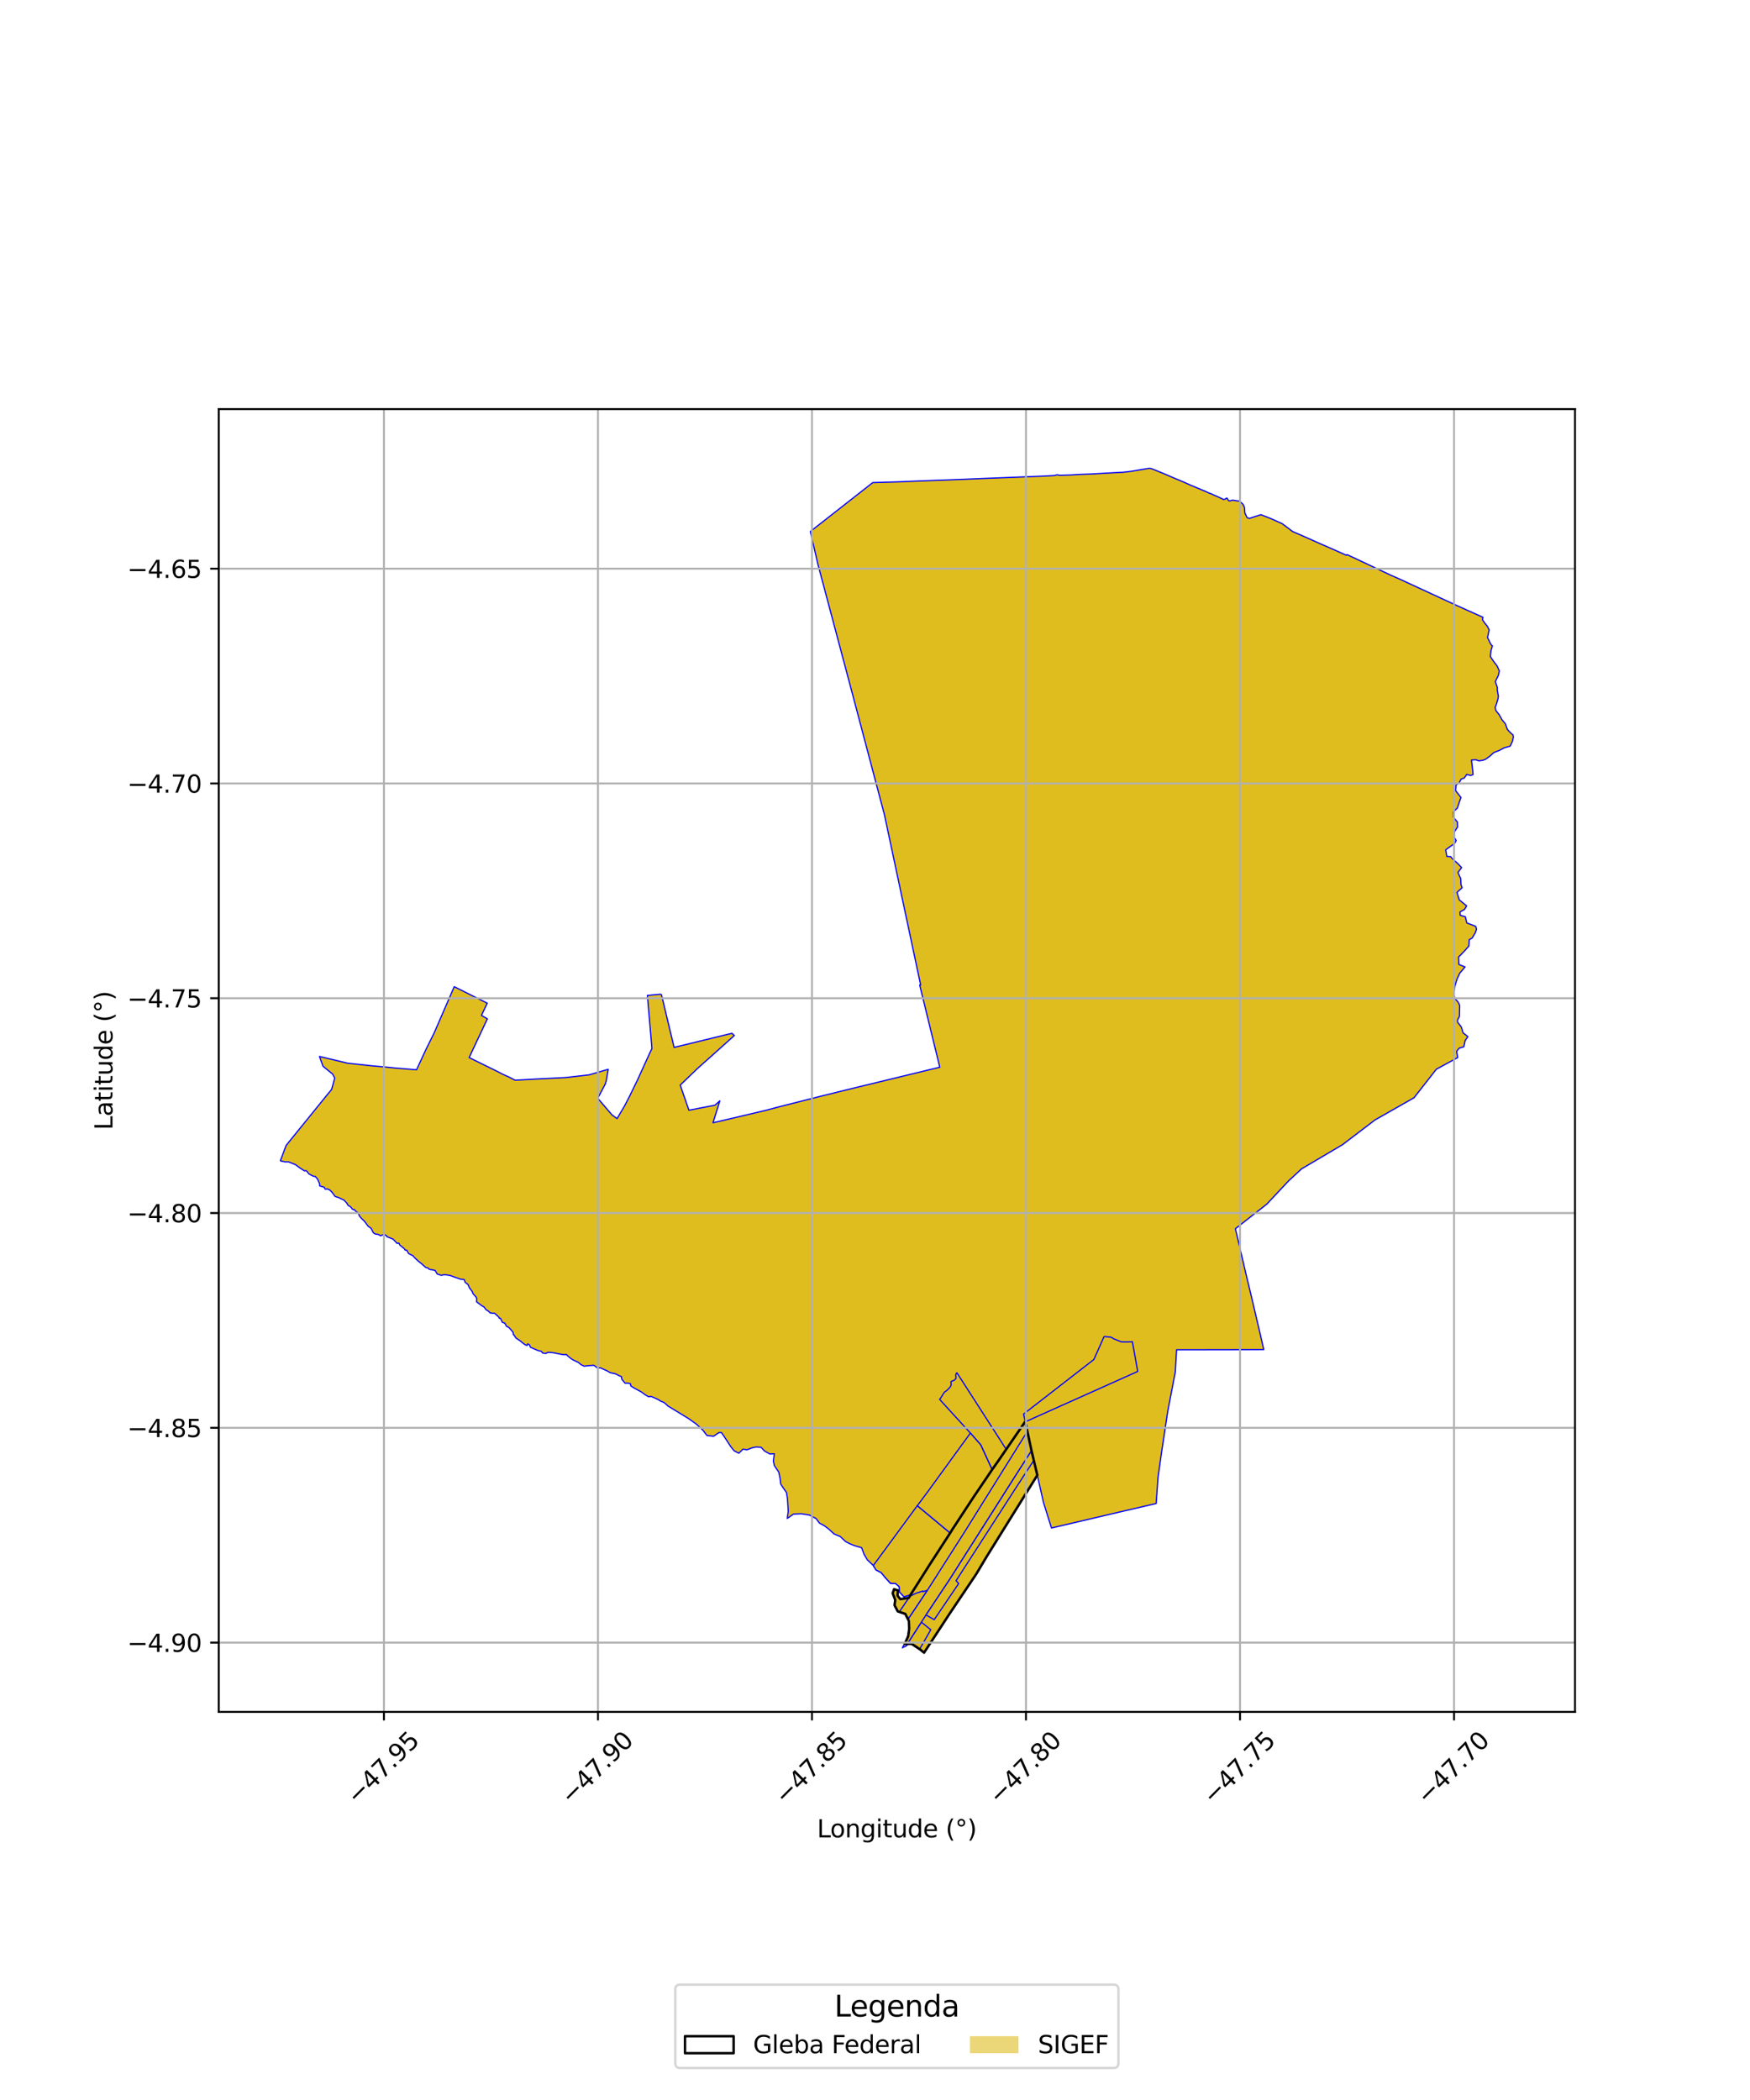 <?xml version="1.0" encoding="utf-8" standalone="no"?>
<!DOCTYPE svg PUBLIC "-//W3C//DTD SVG 1.1//EN"
  "http://www.w3.org/Graphics/SVG/1.1/DTD/svg11.dtd">
<svg xmlns:xlink="http://www.w3.org/1999/xlink" width="720pt" height="864pt" viewBox="0 0 720 864" xmlns="http://www.w3.org/2000/svg" version="1.1">
 <defs>
  <style type="text/css">*{stroke-linejoin: round; stroke-linecap: butt}</style>
 </defs>
 <g id="figure_1">
  <g id="patch_1">
   <path d="M 0 864 
L 720 864 
L 720 0 
L 0 0 
z
" style="fill: #ffffff"/>
  </g>
  <g id="axes_1">
   <g id="patch_2">
    <path d="M 90 704.329 
L 648 704.329 
L 648 168.311 
L 90 168.311 
z
" style="fill: #ffffff"/>
   </g>
   <g id="PatchCollection_1">
    <path d="M 421.71 584.61 
L 422.838 587.977 
L 418.357 593.55 
L 409.16 606.146 
L 405.572 611.388 
L 398.99 622.926 
L 397.171 625.493 
L 394.177 629.751 
L 387.768 639.25 
L 379.625 654.168 
L 379.697 654.591 
L 379.556 654.671 
L 378.55 654.941 
L 378.181 655.122 
L 377.479 655.299 
L 376.498 655.688 
L 375.346 656.274 
L 374.907 656.5 
L 374.361 656.656 
L 374.623 656.152 
L 375.767 654.387 
L 382.616 643.536 
L 387.174 636.601 
L 390.923 630.723 
L 391.813 629.267 
L 400.589 615.878 
L 408.176 604.664 
L 413.954 596.258 
L 418.514 589.381 
L 419.899 587.354 
L 421.71 584.61 
" clip-path="url(#pad2273e1d7)" style="fill: #e0bd1f; stroke: #0000ff; stroke-width: 0.5"/>
    <path d="M 473.142 192.675 
L 473.804 192.835 
L 478.437 194.701 
L 483.284 196.777 
L 487.55 198.576 
L 489.902 199.643 
L 493.921 201.314 
L 496.248 202.298 
L 497.718 202.975 
L 498.497 203.23 
L 499.536 203.74 
L 500.727 204.225 
L 503.473 205.517 
L 503.897 205.438 
L 504.685 204.912 
L 504.951 205.074 
L 505.368 205.885 
L 506.001 206.105 
L 507.105 205.751 
L 508.881 206.044 
L 509.642 206.105 
L 510.456 206.574 
L 511.402 207.468 
L 511.999 208.73 
L 512.17 211.005 
L 513.056 212.938 
L 513.944 213.302 
L 518.781 211.757 
L 522.869 213.359 
L 527.541 215.454 
L 531.828 218.689 
L 536.859 220.876 
L 543.834 223.983 
L 549.045 226.259 
L 553.929 228.441 
L 554.231 228.183 
L 554.472 228.295 
L 571.858 236.484 
L 572.102 236.602 
L 575.364 238.039 
L 575.61 238.139 
L 599.532 249.205 
L 599.796 249.321 
L 610.137 253.976 
L 609.901 254.93 
L 610.802 256.25 
L 611.908 257.631 
L 612.681 259.103 
L 612.017 262.338 
L 612.257 262.775 
L 613.369 265.108 
L 614.006 265.732 
L 613.446 267.661 
L 613.16 270.101 
L 614.416 271.981 
L 615.968 274.02 
L 616.86 276.043 
L 616.453 277.917 
L 615.212 280.43 
L 616.018 282.745 
L 616.025 283.952 
L 616.483 286.464 
L 616.32 287.488 
L 615.694 289.622 
L 615.138 291.088 
L 615.465 292.357 
L 616.801 294.044 
L 618.001 296.165 
L 619.33 297.772 
L 620.209 300.162 
L 621.499 301.522 
L 622.522 302.394 
L 622.636 303.347 
L 622.212 305.114 
L 621.328 306.977 
L 618.826 307.696 
L 616.771 308.795 
L 614.614 309.617 
L 612.908 311.156 
L 611.084 312.461 
L 609.85 312.857 
L 608.39 313.012 
L 607.173 312.58 
L 605.414 312.696 
L 605.942 317.225 
L 606.061 318.695 
L 605.014 319.079 
L 603.456 318.614 
L 602.468 320.068 
L 601.131 320.578 
L 600.349 322.055 
L 599.081 323.001 
L 598.862 325.246 
L 601.064 328.092 
L 599.574 332.497 
L 597.93 334.017 
L 597.977 336.235 
L 599.592 338.18 
L 599.711 340.161 
L 598.338 342.335 
L 598.285 344.483 
L 599.107 345.809 
L 598.547 346.909 
L 594.796 349.65 
L 595.281 352.364 
L 596.884 352.452 
L 597.454 353.257 
L 599.737 355.253 
L 601.358 356.95 
L 599.84 358.958 
L 600.974 361.48 
L 601.092 364.015 
L 601.556 365.227 
L 599.446 367.171 
L 600.369 370.199 
L 602.221 371.73 
L 603.41 372.715 
L 602.536 374.175 
L 600.682 375.195 
L 600.735 376.554 
L 602.87 377.164 
L 603.489 379.722 
L 607.148 381.12 
L 607.5 382.27 
L 607.001 383.727 
L 605.668 385.958 
L 604.481 386.618 
L 604.332 389.227 
L 602.65 391.142 
L 600.08 393.78 
L 600.234 396.817 
L 602.768 397.821 
L 600.564 400.427 
L 599.455 402.843 
L 598.658 405.468 
L 598.253 407.765 
L 598.095 409.118 
L 598.631 410.887 
L 599.906 412.267 
L 600.554 413.635 
L 600.468 418.09 
L 599.671 419.738 
L 599.748 420.622 
L 601.188 422.477 
L 601.955 424.94 
L 603.922 426.495 
L 602.783 428.169 
L 602.275 430.665 
L 600.33 431.251 
L 599.278 432.588 
L 599.745 435.119 
L 590.952 439.909 
L 581.757 451.657 
L 565.704 460.788 
L 552.307 470.986 
L 535.486 480.915 
L 530.769 485.297 
L 530.559 485.433 
L 521.163 495.449 
L 508.272 505.536 
L 508.853 507.945 
L 512.831 525.03 
L 514.621 532.407 
L 518.164 547.511 
L 519.95 555.245 
L 503.992 555.325 
L 484.069 555.342 
L 483.552 564.474 
L 480.441 580.649 
L 477.754 598.527 
L 476.449 607.775 
L 475.692 618.587 
L 460.419 622.137 
L 443.431 626.134 
L 432.608 628.665 
L 429.309 618.122 
L 426.784 606.932 
L 424.39 596.88 
L 421.835 584.851 
L 410.721 601.054 
L 408.176 604.664 
L 400.589 615.878 
L 391.813 629.267 
L 390.923 630.723 
L 382.616 643.536 
L 374.623 656.152 
L 371.932 656.957 
L 370.049 654.966 
L 369.966 652.783 
L 368.481 651.529 
L 366.332 651.376 
L 364.524 649.397 
L 362.542 647.012 
L 360.442 645.946 
L 359.301 644.105 
L 359.015 643.823 
L 356.827 641.738 
L 355.524 639.52 
L 354.503 636.782 
L 351.621 635.954 
L 349.585 635.123 
L 347.886 634.232 
L 345.713 632.185 
L 343.175 631.115 
L 341.017 629.14 
L 339.326 627.834 
L 337.146 626.64 
L 335.761 624.786 
L 332.973 623.33 
L 329.626 622.803 
L 326.457 622.943 
L 323.89 624.731 
L 324.3 621.901 
L 324.191 619.727 
L 323.998 616.711 
L 323.591 614.093 
L 321.546 611.121 
L 321.234 610.566 
L 321.179 610.307 
L 320.927 608.112 
L 320.402 605.658 
L 318.605 602.997 
L 318.178 601.127 
L 318.57 598.126 
L 316.686 598.191 
L 314.528 596.975 
L 313.159 595.47 
L 311.04 595.352 
L 309.567 595.645 
L 307.294 596.482 
L 305.706 596.222 
L 303.965 597.897 
L 302.077 596.942 
L 300.717 595.263 
L 297.95 591.037 
L 296.839 589.406 
L 295.775 589.409 
L 293.584 590.92 
L 290.89 590.627 
L 289.152 588.384 
L 286.536 585.949 
L 283.362 583.689 
L 277.731 580.24 
L 274.832 578.493 
L 273.262 577.07 
L 271.684 576.381 
L 270.74 575.786 
L 268.033 574.572 
L 266.799 574.646 
L 265.471 573.867 
L 263.821 572.659 
L 261.118 571.202 
L 259.53 570.234 
L 259.377 569.308 
L 258.285 569.035 
L 257.167 569.085 
L 255.826 567.459 
L 255.67 566.363 
L 255.238 566.235 
L 253.195 565.221 
L 251.053 564.774 
L 249.762 564.001 
L 247.042 562.786 
L 245.893 562.838 
L 244.301 561.718 
L 242.088 561.869 
L 240.372 562.092 
L 239.077 561.479 
L 237.908 560.51 
L 235.876 559.576 
L 234.804 558.88 
L 233.559 557.856 
L 233.084 557.309 
L 231.795 557.36 
L 229.932 557.012 
L 227.715 556.564 
L 225.864 556.39 
L 225.192 556.465 
L 224.593 556.888 
L 223.248 556.664 
L 222.701 555.966 
L 221.378 555.667 
L 220.306 555.193 
L 218.772 554.525 
L 218.198 554.275 
L 217.872 553.357 
L 217.128 552.891 
L 216.803 553.579 
L 216.058 553.257 
L 215.087 552.56 
L 214.016 551.664 
L 212.31 550.537 
L 211.413 549.191 
L 211.201 549.106 
L 211.129 548.261 
L 210.535 547.46 
L 209.461 546.243 
L 208.348 545.634 
L 207.695 544.366 
L 206.649 544.041 
L 206.42 543.392 
L 205.873 542.39 
L 205.4 542.341 
L 205.18 541.843 
L 203.536 540.359 
L 201.674 540.193 
L 201.127 539.568 
L 199.956 538.844 
L 199.306 537.951 
L 199.176 537.747 
L 198.223 537.205 
L 197.209 536.439 
L 196.513 535.942 
L 196.039 535.518 
L 196.164 534.619 
L 195.988 533.823 
L 195.29 532.999 
L 194.592 532.225 
L 194.293 531.376 
L 193.168 529.902 
L 192.583 528.529 
L 191.383 527.579 
L 191.059 526.554 
L 190.51 526.354 
L 189.634 526.354 
L 187.59 525.64 
L 185.035 524.715 
L 182.928 524.446 
L 181.484 524.689 
L 179.9 524.178 
L 178.999 522.672 
L 176.583 522.223 
L 176.108 521.699 
L 175.235 521.525 
L 174.685 521.051 
L 173.538 520.005 
L 172.641 519.307 
L 171.996 518.762 
L 170.656 517.527 
L 169.89 516.629 
L 168.147 515.792 
L 167.802 515.209 
L 167.326 514.353 
L 166.672 514.329 
L 166.297 513.679 
L 164.574 512.341 
L 164.073 511.44 
L 163.321 511.54 
L 162.823 510.951 
L 161.671 509.798 
L 160.038 509.149 
L 159.155 508.792 
L 159.125 508.537 
L 157.998 507.77 
L 156.613 508.455 
L 155.761 507.928 
L 154.383 507.702 
L 153.581 507.177 
L 152.702 505.373 
L 151.449 504.496 
L 149.991 502.518 
L 148.569 501.135 
L 147.724 500.06 
L 147.655 499.624 
L 147.126 498.754 
L 146.395 498.411 
L 145.799 497.655 
L 145.318 497.677 
L 144.86 497.334 
L 144.368 496.635 
L 143.132 495.831 
L 142.742 495.073 
L 141.616 493.826 
L 139.364 492.731 
L 137.875 492.248 
L 136.613 490.539 
L 135.833 489.736 
L 134.802 489.163 
L 133.768 489.254 
L 133.396 488.463 
L 131.515 487.911 
L 131.493 487.017 
L 130.685 485.17 
L 129.683 483.992 
L 129.045 483.995 
L 127.119 483.013 
L 126.043 481.661 
L 125.217 481.707 
L 123.352 480.501 
L 121.566 479.17 
L 118.59 478.003 
L 117.314 478.044 
L 115.463 477.652 
L 115.364 477.545 
L 117.721 471.255 
L 134.434 450.649 
L 135.617 449.221 
L 136.424 448.246 
L 137.728 443.538 
L 136.83 441.893 
L 132.892 438.671 
L 131.438 434.655 
L 143.019 437.425 
L 152.772 438.485 
L 157.941 438.945 
L 159.499 439.09 
L 162.482 439.403 
L 171.383 440.141 
L 175.042 432.227 
L 175.723 430.82 
L 178.671 424.882 
L 186.883 405.95 
L 200.466 412.732 
L 198.088 417.765 
L 200.516 419.174 
L 193.81 433.415 
L 193.035 435.127 
L 205.034 441.023 
L 206.645 441.885 
L 209.561 443.207 
L 211.925 444.42 
L 215.304 444.239 
L 219.039 444.018 
L 232.85 443.328 
L 235.589 443.01 
L 242.432 442.215 
L 250.236 439.938 
L 249.447 444.576 
L 249.035 445.953 
L 248.673 446.66 
L 245.936 451.86 
L 251.784 458.705 
L 253.881 460.213 
L 256.94 455.043 
L 258.986 451.102 
L 262.237 444.425 
L 267.486 432.918 
L 268.219 431.418 
L 267.36 421.189 
L 266.344 409.55 
L 271.763 409.049 
L 272.147 409.251 
L 277.342 430.928 
L 301.15 425.126 
L 302.127 426.045 
L 293.629 433.67 
L 287.067 439.519 
L 279.861 446.443 
L 283.44 456.772 
L 293.067 454.914 
L 294.155 454.697 
L 296.163 452.911 
L 293.358 461.92 
L 298.188 460.816 
L 315.275 456.773 
L 319.669 455.591 
L 335.611 451.551 
L 336.016 451.43 
L 351.198 447.683 
L 386.657 439.078 
L 378.389 405.268 
L 378.787 405.27 
L 363.875 335.183 
L 351.328 287.791 
L 349.905 282.423 
L 336.526 232.212 
L 334.369 222.885 
L 333.38 218.69 
L 359.087 198.549 
L 360.98 198.491 
L 362.875 198.446 
L 365.566 198.363 
L 369.737 198.248 
L 374.601 198.036 
L 380.327 197.819 
L 385.293 197.618 
L 391.03 197.412 
L 397.267 197.166 
L 403.996 196.884 
L 412.659 196.544 
L 422.093 196.167 
L 429.259 195.888 
L 432.792 195.694 
L 433.822 195.636 
L 434.887 195.336 
L 436.044 195.537 
L 440.986 195.395 
L 443.895 195.195 
L 449.181 195.012 
L 453.963 194.726 
L 462.162 194.283 
L 465.391 193.909 
L 472.012 192.793 
L 473.142 192.675 
" clip-path="url(#pad2273e1d7)" style="fill: #e0bd1f; stroke: #0000ff; stroke-width: 0.5"/>
    <path d="M 393.657 564.713 
L 413.954 596.258 
L 408.176 604.664 
L 403.52 594.486 
L 399.25 589.61 
L 386.598 575.748 
L 386.838 575.43 
L 387.145 575.006 
L 387.982 573.666 
L 388.409 572.983 
L 388.547 572.806 
L 389.514 572.106 
L 390.576 571.074 
L 390.917 570.644 
L 391.059 570.41 
L 391.282 569.937 
L 391.358 569.547 
L 391.359 569.347 
L 391.232 568.896 
L 391.228 568.619 
L 391.304 568.457 
L 391.466 568.328 
L 391.89 568.124 
L 392.33 568.01 
L 392.676 567.804 
L 393.013 567.493 
L 393.188 567.296 
L 393.296 567.065 
L 393.325 566.834 
L 393.29 566.432 
L 393.229 565.914 
L 393.23 565.624 
L 393.425 565.126 
L 393.657 564.713 
" clip-path="url(#pad2273e1d7)" style="fill: #e0bd1f; stroke: #0000ff; stroke-width: 0.5"/>
    <path d="M 454.268 549.855 
L 457.146 550.165 
L 458.16 550.789 
L 461.336 552.08 
L 463.49 552.145 
L 465.899 552.021 
L 465.916 552.137 
L 468.086 564.25 
L 421.845 584.967 
L 421.71 584.61 
L 421.146 581.776 
L 450.05 559.339 
L 454.268 549.855 
" clip-path="url(#pad2273e1d7)" style="fill: #e0bd1f; stroke: #0000ff; stroke-width: 0.5"/>
    <path d="M 380.985 664.458 
L 384.371 666.374 
L 384.417 666.424 
L 384.945 666.855 
L 387.413 668.846 
L 380.183 679.965 
L 378.436 678.39 
L 382.001 672.189 
L 382.933 670.498 
L 379.104 667.427 
L 380.985 664.458 
" clip-path="url(#pad2273e1d7)" style="fill: #e0bd1f; stroke: #0000ff; stroke-width: 0.5"/>
    <path d="M 421.835 584.851 
L 424.39 596.88 
L 426.784 606.932 
L 405.776 640.699 
L 401.733 647.488 
L 401.609 647.681 
L 390.636 664.007 
L 380.183 679.965 
L 378.687 678.75 
L 375.369 676.519 
L 374.803 676.372 
L 372.251 676.281 
L 373.689 673.157 
L 374.058 670.081 
L 373.929 666.925 
L 372.482 664.017 
L 369.369 662.973 
L 368.037 660.443 
L 368.339 658.301 
L 367.268 655.519 
L 367.85 653.83 
L 369.422 654.333 
L 369.259 656.508 
L 370.424 657.927 
L 373.899 657.415 
L 374.623 656.152 
L 382.616 643.536 
L 390.923 630.723 
L 391.813 629.267 
L 400.589 615.878 
L 408.176 604.664 
L 410.721 601.054 
L 421.835 584.851 
" clip-path="url(#pad2273e1d7)" style="fill: #e0bd1f; stroke: #0000ff; stroke-width: 0.5"/>
    <path d="M 379.104 667.427 
L 382.933 670.498 
L 382.001 672.189 
L 378.436 678.39 
L 377.806 677.878 
L 376.825 677.195 
L 375.887 676.605 
L 375.02 676.352 
L 374.571 676.382 
L 374.228 676.445 
L 373.88 676.544 
L 373.546 676.67 
L 373.304 676.749 
L 373.089 676.935 
L 372.885 677.089 
L 372.706 677.236 
L 373.325 676.28 
L 379.104 667.427 
" clip-path="url(#pad2273e1d7)" style="fill: #e0bd1f; stroke: #0000ff; stroke-width: 0.5"/>
    <path d="M 422.745 588.818 
L 424.39 596.88 
L 418.894 605.456 
L 390.834 649.65 
L 380.985 664.458 
L 373.325 676.28 
L 372.706 677.236 
L 371.267 677.958 
L 373.177 674.163 
L 373.957 670.532 
L 373.809 665.857 
L 381.52 654.314 
L 382.437 652.905 
L 397.058 629.97 
L 422.745 588.818 
" clip-path="url(#pad2273e1d7)" style="fill: #e0bd1f; stroke: #0000ff; stroke-width: 0.5"/>
    <path d="M 377.412 619.475 
L 390.923 630.723 
L 382.616 643.536 
L 374.623 656.152 
L 371.932 656.957 
L 370.049 654.966 
L 369.966 652.783 
L 368.481 651.529 
L 366.332 651.376 
L 364.524 649.397 
L 362.542 647.012 
L 360.442 645.946 
L 359.301 644.105 
L 377.412 619.475 
" clip-path="url(#pad2273e1d7)" style="fill: #e0bd1f; stroke: #0000ff; stroke-width: 0.5"/>
    <path d="M 399.25 589.61 
L 403.52 594.486 
L 408.176 604.664 
L 400.589 615.878 
L 391.813 629.267 
L 390.923 630.723 
L 377.412 619.475 
L 381.242 614.363 
L 399.25 589.61 
" clip-path="url(#pad2273e1d7)" style="fill: #e0bd1f; stroke: #0000ff; stroke-width: 0.5"/>
    <path d="M 424.39 596.88 
L 425.33 600.834 
L 417.964 612.15 
L 393.358 650.348 
L 394.428 651.513 
L 384.371 666.374 
L 380.985 664.458 
L 390.834 649.65 
L 418.894 605.456 
L 424.39 596.88 
" clip-path="url(#pad2273e1d7)" style="fill: #e0bd1f; stroke: #0000ff; stroke-width: 0.5"/>
    <path d="M 381.52 654.314 
L 373.809 665.857 
L 373.18 665.242 
L 372.737 664.519 
L 372.284 663.93 
L 371.697 663.639 
L 370.922 663.32 
L 370.287 663.1 
L 370.155 663.003 
L 370.344 662.699 
L 373.288 658.325 
L 373.948 657.327 
L 374.361 656.656 
L 374.907 656.5 
L 375.346 656.274 
L 376.498 655.688 
L 377.479 655.299 
L 378.181 655.122 
L 378.55 654.941 
L 379.556 654.671 
L 379.697 654.591 
L 379.745 654.875 
L 381.52 654.314 
" clip-path="url(#pad2273e1d7)" style="fill: #e0bd1f; stroke: #0000ff; stroke-width: 0.5"/>
   </g>
   <g id="PatchCollection_2">
    <path d="M 421.835 584.851 
L 424.39 596.88 
L 426.784 606.932 
L 405.776 640.699 
L 401.733 647.488 
L 401.609 647.681 
L 390.636 664.007 
L 380.183 679.965 
L 378.687 678.75 
L 375.369 676.519 
L 374.803 676.372 
L 372.251 676.281 
L 373.689 673.157 
L 374.058 670.081 
L 373.929 666.925 
L 372.482 664.017 
L 369.369 662.973 
L 368.037 660.443 
L 368.339 658.301 
L 367.268 655.519 
L 367.85 653.83 
L 369.422 654.333 
L 369.259 656.508 
L 370.424 657.927 
L 373.899 657.415 
L 374.623 656.152 
L 382.616 643.536 
L 390.923 630.723 
L 391.813 629.267 
L 400.589 615.878 
L 408.176 604.664 
L 410.721 601.054 
L 421.835 584.851 
" clip-path="url(#pad2273e1d7)" style="fill: none; stroke: #000000"/>
   </g>
   <g id="matplotlib.axis_1">
    <g id="xtick_1">
     <g id="line2d_1">
      <path d="M 157.965 704.329 
L 157.965 168.311 
" clip-path="url(#pad2273e1d7)" style="fill: none; stroke: #b0b0b0; stroke-width: 0.8; stroke-linecap: square"/>
     </g>
     <g id="line2d_2">
      <defs>
       <path id="m1a078fd304" d="M 0 0 
L 0 3.5 
" style="stroke: #000000; stroke-width: 0.8"/>
      </defs>
      <g>
       <use xlink:href="#m1a078fd304" x="157.965" y="704.329" style="stroke: #000000; stroke-width: 0.8"/>
      </g>
     </g>
     <g id="text_1">
      <!-- −47.95 -->
      <g transform="translate(146.832 742.871) rotate(-45) scale(0.1 -0.1)">
       <defs>
        <path id="DejaVuSans-2212" d="M 678 2272 
L 4684 2272 
L 4684 1741 
L 678 1741 
L 678 2272 
z
" transform="scale(0.016)"/>
        <path id="DejaVuSans-34" d="M 2419 4116 
L 825 1625 
L 2419 1625 
L 2419 4116 
z
M 2253 4666 
L 3047 4666 
L 3047 1625 
L 3713 1625 
L 3713 1100 
L 3047 1100 
L 3047 0 
L 2419 0 
L 2419 1100 
L 313 1100 
L 313 1709 
L 2253 4666 
z
" transform="scale(0.016)"/>
        <path id="DejaVuSans-37" d="M 525 4666 
L 3525 4666 
L 3525 4397 
L 1831 0 
L 1172 0 
L 2766 4134 
L 525 4134 
L 525 4666 
z
" transform="scale(0.016)"/>
        <path id="DejaVuSans-2e" d="M 684 794 
L 1344 794 
L 1344 0 
L 684 0 
L 684 794 
z
" transform="scale(0.016)"/>
        <path id="DejaVuSans-39" d="M 703 97 
L 703 672 
Q 941 559 1184 500 
Q 1428 441 1663 441 
Q 2288 441 2617 861 
Q 2947 1281 2994 2138 
Q 2813 1869 2534 1725 
Q 2256 1581 1919 1581 
Q 1219 1581 811 2004 
Q 403 2428 403 3163 
Q 403 3881 828 4315 
Q 1253 4750 1959 4750 
Q 2769 4750 3195 4129 
Q 3622 3509 3622 2328 
Q 3622 1225 3098 567 
Q 2575 -91 1691 -91 
Q 1453 -91 1209 -44 
Q 966 3 703 97 
z
M 1959 2075 
Q 2384 2075 2632 2365 
Q 2881 2656 2881 3163 
Q 2881 3666 2632 3958 
Q 2384 4250 1959 4250 
Q 1534 4250 1286 3958 
Q 1038 3666 1038 3163 
Q 1038 2656 1286 2365 
Q 1534 2075 1959 2075 
z
" transform="scale(0.016)"/>
        <path id="DejaVuSans-35" d="M 691 4666 
L 3169 4666 
L 3169 4134 
L 1269 4134 
L 1269 2991 
Q 1406 3038 1543 3061 
Q 1681 3084 1819 3084 
Q 2600 3084 3056 2656 
Q 3513 2228 3513 1497 
Q 3513 744 3044 326 
Q 2575 -91 1722 -91 
Q 1428 -91 1123 -41 
Q 819 9 494 109 
L 494 744 
Q 775 591 1075 516 
Q 1375 441 1709 441 
Q 2250 441 2565 725 
Q 2881 1009 2881 1497 
Q 2881 1984 2565 2268 
Q 2250 2553 1709 2553 
Q 1456 2553 1204 2497 
Q 953 2441 691 2322 
L 691 4666 
z
" transform="scale(0.016)"/>
       </defs>
       <use xlink:href="#DejaVuSans-2212"/>
       <use xlink:href="#DejaVuSans-34" transform="translate(83.789 0)"/>
       <use xlink:href="#DejaVuSans-37" transform="translate(147.412 0)"/>
       <use xlink:href="#DejaVuSans-2e" transform="translate(211.035 0)"/>
       <use xlink:href="#DejaVuSans-39" transform="translate(242.822 0)"/>
       <use xlink:href="#DejaVuSans-35" transform="translate(306.445 0)"/>
      </g>
     </g>
    </g>
    <g id="xtick_2">
     <g id="line2d_3">
      <path d="M 246.018 704.329 
L 246.018 168.311 
" clip-path="url(#pad2273e1d7)" style="fill: none; stroke: #b0b0b0; stroke-width: 0.8; stroke-linecap: square"/>
     </g>
     <g id="line2d_4">
      <g>
       <use xlink:href="#m1a078fd304" x="246.018" y="704.329" style="stroke: #000000; stroke-width: 0.8"/>
      </g>
     </g>
     <g id="text_2">
      <!-- −47.90 -->
      <g transform="translate(234.885 742.871) rotate(-45) scale(0.1 -0.1)">
       <defs>
        <path id="DejaVuSans-30" d="M 2034 4250 
Q 1547 4250 1301 3770 
Q 1056 3291 1056 2328 
Q 1056 1369 1301 889 
Q 1547 409 2034 409 
Q 2525 409 2770 889 
Q 3016 1369 3016 2328 
Q 3016 3291 2770 3770 
Q 2525 4250 2034 4250 
z
M 2034 4750 
Q 2819 4750 3233 4129 
Q 3647 3509 3647 2328 
Q 3647 1150 3233 529 
Q 2819 -91 2034 -91 
Q 1250 -91 836 529 
Q 422 1150 422 2328 
Q 422 3509 836 4129 
Q 1250 4750 2034 4750 
z
" transform="scale(0.016)"/>
       </defs>
       <use xlink:href="#DejaVuSans-2212"/>
       <use xlink:href="#DejaVuSans-34" transform="translate(83.789 0)"/>
       <use xlink:href="#DejaVuSans-37" transform="translate(147.412 0)"/>
       <use xlink:href="#DejaVuSans-2e" transform="translate(211.035 0)"/>
       <use xlink:href="#DejaVuSans-39" transform="translate(242.822 0)"/>
       <use xlink:href="#DejaVuSans-30" transform="translate(306.445 0)"/>
      </g>
     </g>
    </g>
    <g id="xtick_3">
     <g id="line2d_5">
      <path d="M 334.071 704.329 
L 334.071 168.311 
" clip-path="url(#pad2273e1d7)" style="fill: none; stroke: #b0b0b0; stroke-width: 0.8; stroke-linecap: square"/>
     </g>
     <g id="line2d_6">
      <g>
       <use xlink:href="#m1a078fd304" x="334.071" y="704.329" style="stroke: #000000; stroke-width: 0.8"/>
      </g>
     </g>
     <g id="text_3">
      <!-- −47.85 -->
      <g transform="translate(322.938 742.871) rotate(-45) scale(0.1 -0.1)">
       <defs>
        <path id="DejaVuSans-38" d="M 2034 2216 
Q 1584 2216 1326 1975 
Q 1069 1734 1069 1313 
Q 1069 891 1326 650 
Q 1584 409 2034 409 
Q 2484 409 2743 651 
Q 3003 894 3003 1313 
Q 3003 1734 2745 1975 
Q 2488 2216 2034 2216 
z
M 1403 2484 
Q 997 2584 770 2862 
Q 544 3141 544 3541 
Q 544 4100 942 4425 
Q 1341 4750 2034 4750 
Q 2731 4750 3128 4425 
Q 3525 4100 3525 3541 
Q 3525 3141 3298 2862 
Q 3072 2584 2669 2484 
Q 3125 2378 3379 2068 
Q 3634 1759 3634 1313 
Q 3634 634 3220 271 
Q 2806 -91 2034 -91 
Q 1263 -91 848 271 
Q 434 634 434 1313 
Q 434 1759 690 2068 
Q 947 2378 1403 2484 
z
M 1172 3481 
Q 1172 3119 1398 2916 
Q 1625 2713 2034 2713 
Q 2441 2713 2670 2916 
Q 2900 3119 2900 3481 
Q 2900 3844 2670 4047 
Q 2441 4250 2034 4250 
Q 1625 4250 1398 4047 
Q 1172 3844 1172 3481 
z
" transform="scale(0.016)"/>
       </defs>
       <use xlink:href="#DejaVuSans-2212"/>
       <use xlink:href="#DejaVuSans-34" transform="translate(83.789 0)"/>
       <use xlink:href="#DejaVuSans-37" transform="translate(147.412 0)"/>
       <use xlink:href="#DejaVuSans-2e" transform="translate(211.035 0)"/>
       <use xlink:href="#DejaVuSans-38" transform="translate(242.822 0)"/>
       <use xlink:href="#DejaVuSans-35" transform="translate(306.445 0)"/>
      </g>
     </g>
    </g>
    <g id="xtick_4">
     <g id="line2d_7">
      <path d="M 422.123 704.329 
L 422.123 168.311 
" clip-path="url(#pad2273e1d7)" style="fill: none; stroke: #b0b0b0; stroke-width: 0.8; stroke-linecap: square"/>
     </g>
     <g id="line2d_8">
      <g>
       <use xlink:href="#m1a078fd304" x="422.123" y="704.329" style="stroke: #000000; stroke-width: 0.8"/>
      </g>
     </g>
     <g id="text_4">
      <!-- −47.80 -->
      <g transform="translate(410.99 742.871) rotate(-45) scale(0.1 -0.1)">
       <use xlink:href="#DejaVuSans-2212"/>
       <use xlink:href="#DejaVuSans-34" transform="translate(83.789 0)"/>
       <use xlink:href="#DejaVuSans-37" transform="translate(147.412 0)"/>
       <use xlink:href="#DejaVuSans-2e" transform="translate(211.035 0)"/>
       <use xlink:href="#DejaVuSans-38" transform="translate(242.822 0)"/>
       <use xlink:href="#DejaVuSans-30" transform="translate(306.445 0)"/>
      </g>
     </g>
    </g>
    <g id="xtick_5">
     <g id="line2d_9">
      <path d="M 510.176 704.329 
L 510.176 168.311 
" clip-path="url(#pad2273e1d7)" style="fill: none; stroke: #b0b0b0; stroke-width: 0.8; stroke-linecap: square"/>
     </g>
     <g id="line2d_10">
      <g>
       <use xlink:href="#m1a078fd304" x="510.176" y="704.329" style="stroke: #000000; stroke-width: 0.8"/>
      </g>
     </g>
     <g id="text_5">
      <!-- −47.75 -->
      <g transform="translate(499.043 742.871) rotate(-45) scale(0.1 -0.1)">
       <use xlink:href="#DejaVuSans-2212"/>
       <use xlink:href="#DejaVuSans-34" transform="translate(83.789 0)"/>
       <use xlink:href="#DejaVuSans-37" transform="translate(147.412 0)"/>
       <use xlink:href="#DejaVuSans-2e" transform="translate(211.035 0)"/>
       <use xlink:href="#DejaVuSans-37" transform="translate(242.822 0)"/>
       <use xlink:href="#DejaVuSans-35" transform="translate(306.445 0)"/>
      </g>
     </g>
    </g>
    <g id="xtick_6">
     <g id="line2d_11">
      <path d="M 598.229 704.329 
L 598.229 168.311 
" clip-path="url(#pad2273e1d7)" style="fill: none; stroke: #b0b0b0; stroke-width: 0.8; stroke-linecap: square"/>
     </g>
     <g id="line2d_12">
      <g>
       <use xlink:href="#m1a078fd304" x="598.229" y="704.329" style="stroke: #000000; stroke-width: 0.8"/>
      </g>
     </g>
     <g id="text_6">
      <!-- −47.70 -->
      <g transform="translate(587.096 742.871) rotate(-45) scale(0.1 -0.1)">
       <use xlink:href="#DejaVuSans-2212"/>
       <use xlink:href="#DejaVuSans-34" transform="translate(83.789 0)"/>
       <use xlink:href="#DejaVuSans-37" transform="translate(147.412 0)"/>
       <use xlink:href="#DejaVuSans-2e" transform="translate(211.035 0)"/>
       <use xlink:href="#DejaVuSans-37" transform="translate(242.822 0)"/>
       <use xlink:href="#DejaVuSans-30" transform="translate(306.445 0)"/>
      </g>
     </g>
    </g>
    <g id="text_7">
     <!-- Longitude (°) -->
     <g transform="translate(336.14 755.94) scale(0.1 -0.1)">
      <defs>
       <path id="DejaVuSans-4c" d="M 628 4666 
L 1259 4666 
L 1259 531 
L 3531 531 
L 3531 0 
L 628 0 
L 628 4666 
z
" transform="scale(0.016)"/>
       <path id="DejaVuSans-6f" d="M 1959 3097 
Q 1497 3097 1228 2736 
Q 959 2375 959 1747 
Q 959 1119 1226 758 
Q 1494 397 1959 397 
Q 2419 397 2687 759 
Q 2956 1122 2956 1747 
Q 2956 2369 2687 2733 
Q 2419 3097 1959 3097 
z
M 1959 3584 
Q 2709 3584 3137 3096 
Q 3566 2609 3566 1747 
Q 3566 888 3137 398 
Q 2709 -91 1959 -91 
Q 1206 -91 779 398 
Q 353 888 353 1747 
Q 353 2609 779 3096 
Q 1206 3584 1959 3584 
z
" transform="scale(0.016)"/>
       <path id="DejaVuSans-6e" d="M 3513 2113 
L 3513 0 
L 2938 0 
L 2938 2094 
Q 2938 2591 2744 2837 
Q 2550 3084 2163 3084 
Q 1697 3084 1428 2787 
Q 1159 2491 1159 1978 
L 1159 0 
L 581 0 
L 581 3500 
L 1159 3500 
L 1159 2956 
Q 1366 3272 1645 3428 
Q 1925 3584 2291 3584 
Q 2894 3584 3203 3211 
Q 3513 2838 3513 2113 
z
" transform="scale(0.016)"/>
       <path id="DejaVuSans-67" d="M 2906 1791 
Q 2906 2416 2648 2759 
Q 2391 3103 1925 3103 
Q 1463 3103 1205 2759 
Q 947 2416 947 1791 
Q 947 1169 1205 825 
Q 1463 481 1925 481 
Q 2391 481 2648 825 
Q 2906 1169 2906 1791 
z
M 3481 434 
Q 3481 -459 3084 -895 
Q 2688 -1331 1869 -1331 
Q 1566 -1331 1297 -1286 
Q 1028 -1241 775 -1147 
L 775 -588 
Q 1028 -725 1275 -790 
Q 1522 -856 1778 -856 
Q 2344 -856 2625 -561 
Q 2906 -266 2906 331 
L 2906 616 
Q 2728 306 2450 153 
Q 2172 0 1784 0 
Q 1141 0 747 490 
Q 353 981 353 1791 
Q 353 2603 747 3093 
Q 1141 3584 1784 3584 
Q 2172 3584 2450 3431 
Q 2728 3278 2906 2969 
L 2906 3500 
L 3481 3500 
L 3481 434 
z
" transform="scale(0.016)"/>
       <path id="DejaVuSans-69" d="M 603 3500 
L 1178 3500 
L 1178 0 
L 603 0 
L 603 3500 
z
M 603 4863 
L 1178 4863 
L 1178 4134 
L 603 4134 
L 603 4863 
z
" transform="scale(0.016)"/>
       <path id="DejaVuSans-74" d="M 1172 4494 
L 1172 3500 
L 2356 3500 
L 2356 3053 
L 1172 3053 
L 1172 1153 
Q 1172 725 1289 603 
Q 1406 481 1766 481 
L 2356 481 
L 2356 0 
L 1766 0 
Q 1100 0 847 248 
Q 594 497 594 1153 
L 594 3053 
L 172 3053 
L 172 3500 
L 594 3500 
L 594 4494 
L 1172 4494 
z
" transform="scale(0.016)"/>
       <path id="DejaVuSans-75" d="M 544 1381 
L 544 3500 
L 1119 3500 
L 1119 1403 
Q 1119 906 1312 657 
Q 1506 409 1894 409 
Q 2359 409 2629 706 
Q 2900 1003 2900 1516 
L 2900 3500 
L 3475 3500 
L 3475 0 
L 2900 0 
L 2900 538 
Q 2691 219 2414 64 
Q 2138 -91 1772 -91 
Q 1169 -91 856 284 
Q 544 659 544 1381 
z
M 1991 3584 
L 1991 3584 
z
" transform="scale(0.016)"/>
       <path id="DejaVuSans-64" d="M 2906 2969 
L 2906 4863 
L 3481 4863 
L 3481 0 
L 2906 0 
L 2906 525 
Q 2725 213 2448 61 
Q 2172 -91 1784 -91 
Q 1150 -91 751 415 
Q 353 922 353 1747 
Q 353 2572 751 3078 
Q 1150 3584 1784 3584 
Q 2172 3584 2448 3432 
Q 2725 3281 2906 2969 
z
M 947 1747 
Q 947 1113 1208 752 
Q 1469 391 1925 391 
Q 2381 391 2643 752 
Q 2906 1113 2906 1747 
Q 2906 2381 2643 2742 
Q 2381 3103 1925 3103 
Q 1469 3103 1208 2742 
Q 947 2381 947 1747 
z
" transform="scale(0.016)"/>
       <path id="DejaVuSans-65" d="M 3597 1894 
L 3597 1613 
L 953 1613 
Q 991 1019 1311 708 
Q 1631 397 2203 397 
Q 2534 397 2845 478 
Q 3156 559 3463 722 
L 3463 178 
Q 3153 47 2828 -22 
Q 2503 -91 2169 -91 
Q 1331 -91 842 396 
Q 353 884 353 1716 
Q 353 2575 817 3079 
Q 1281 3584 2069 3584 
Q 2775 3584 3186 3129 
Q 3597 2675 3597 1894 
z
M 3022 2063 
Q 3016 2534 2758 2815 
Q 2500 3097 2075 3097 
Q 1594 3097 1305 2825 
Q 1016 2553 972 2059 
L 3022 2063 
z
" transform="scale(0.016)"/>
       <path id="DejaVuSans-20" transform="scale(0.016)"/>
       <path id="DejaVuSans-28" d="M 1984 4856 
Q 1566 4138 1362 3434 
Q 1159 2731 1159 2009 
Q 1159 1288 1364 580 
Q 1569 -128 1984 -844 
L 1484 -844 
Q 1016 -109 783 600 
Q 550 1309 550 2009 
Q 550 2706 781 3412 
Q 1013 4119 1484 4856 
L 1984 4856 
z
" transform="scale(0.016)"/>
       <path id="DejaVuSans-b0" d="M 1600 4347 
Q 1350 4347 1178 4173 
Q 1006 4000 1006 3750 
Q 1006 3503 1178 3333 
Q 1350 3163 1600 3163 
Q 1850 3163 2022 3333 
Q 2194 3503 2194 3750 
Q 2194 3997 2020 4172 
Q 1847 4347 1600 4347 
z
M 1600 4750 
Q 1800 4750 1984 4673 
Q 2169 4597 2303 4453 
Q 2447 4313 2519 4134 
Q 2591 3956 2591 3750 
Q 2591 3338 2302 3052 
Q 2013 2766 1594 2766 
Q 1172 2766 890 3047 
Q 609 3328 609 3750 
Q 609 4169 896 4459 
Q 1184 4750 1600 4750 
z
" transform="scale(0.016)"/>
       <path id="DejaVuSans-29" d="M 513 4856 
L 1013 4856 
Q 1481 4119 1714 3412 
Q 1947 2706 1947 2009 
Q 1947 1309 1714 600 
Q 1481 -109 1013 -844 
L 513 -844 
Q 928 -128 1133 580 
Q 1338 1288 1338 2009 
Q 1338 2731 1133 3434 
Q 928 4138 513 4856 
z
" transform="scale(0.016)"/>
      </defs>
      <use xlink:href="#DejaVuSans-4c"/>
      <use xlink:href="#DejaVuSans-6f" transform="translate(53.963 0)"/>
      <use xlink:href="#DejaVuSans-6e" transform="translate(115.145 0)"/>
      <use xlink:href="#DejaVuSans-67" transform="translate(178.523 0)"/>
      <use xlink:href="#DejaVuSans-69" transform="translate(242 0)"/>
      <use xlink:href="#DejaVuSans-74" transform="translate(269.783 0)"/>
      <use xlink:href="#DejaVuSans-75" transform="translate(308.992 0)"/>
      <use xlink:href="#DejaVuSans-64" transform="translate(372.371 0)"/>
      <use xlink:href="#DejaVuSans-65" transform="translate(435.848 0)"/>
      <use xlink:href="#DejaVuSans-20" transform="translate(497.371 0)"/>
      <use xlink:href="#DejaVuSans-28" transform="translate(529.158 0)"/>
      <use xlink:href="#DejaVuSans-b0" transform="translate(568.172 0)"/>
      <use xlink:href="#DejaVuSans-29" transform="translate(618.172 0)"/>
     </g>
    </g>
   </g>
   <g id="matplotlib.axis_2">
    <g id="ytick_1">
     <g id="line2d_13">
      <path d="M 90 675.824 
L 648 675.824 
" clip-path="url(#pad2273e1d7)" style="fill: none; stroke: #b0b0b0; stroke-width: 0.8; stroke-linecap: square"/>
     </g>
     <g id="line2d_14">
      <defs>
       <path id="m333a341811" d="M 0 0 
L -3.5 0 
" style="stroke: #000000; stroke-width: 0.8"/>
      </defs>
      <g>
       <use xlink:href="#m333a341811" x="90" y="675.824" style="stroke: #000000; stroke-width: 0.8"/>
      </g>
     </g>
     <g id="text_8">
      <!-- −4.90 -->
      <g transform="translate(52.355 679.623) scale(0.1 -0.1)">
       <use xlink:href="#DejaVuSans-2212"/>
       <use xlink:href="#DejaVuSans-34" transform="translate(83.789 0)"/>
       <use xlink:href="#DejaVuSans-2e" transform="translate(147.412 0)"/>
       <use xlink:href="#DejaVuSans-39" transform="translate(179.199 0)"/>
       <use xlink:href="#DejaVuSans-30" transform="translate(242.822 0)"/>
      </g>
     </g>
    </g>
    <g id="ytick_2">
     <g id="line2d_15">
      <path d="M 90 587.451 
L 648 587.451 
" clip-path="url(#pad2273e1d7)" style="fill: none; stroke: #b0b0b0; stroke-width: 0.8; stroke-linecap: square"/>
     </g>
     <g id="line2d_16">
      <g>
       <use xlink:href="#m333a341811" x="90" y="587.451" style="stroke: #000000; stroke-width: 0.8"/>
      </g>
     </g>
     <g id="text_9">
      <!-- −4.85 -->
      <g transform="translate(52.355 591.251) scale(0.1 -0.1)">
       <use xlink:href="#DejaVuSans-2212"/>
       <use xlink:href="#DejaVuSans-34" transform="translate(83.789 0)"/>
       <use xlink:href="#DejaVuSans-2e" transform="translate(147.412 0)"/>
       <use xlink:href="#DejaVuSans-38" transform="translate(179.199 0)"/>
       <use xlink:href="#DejaVuSans-35" transform="translate(242.822 0)"/>
      </g>
     </g>
    </g>
    <g id="ytick_3">
     <g id="line2d_17">
      <path d="M 90 499.079 
L 648 499.079 
" clip-path="url(#pad2273e1d7)" style="fill: none; stroke: #b0b0b0; stroke-width: 0.8; stroke-linecap: square"/>
     </g>
     <g id="line2d_18">
      <g>
       <use xlink:href="#m333a341811" x="90" y="499.079" style="stroke: #000000; stroke-width: 0.8"/>
      </g>
     </g>
     <g id="text_10">
      <!-- −4.80 -->
      <g transform="translate(52.355 502.878) scale(0.1 -0.1)">
       <use xlink:href="#DejaVuSans-2212"/>
       <use xlink:href="#DejaVuSans-34" transform="translate(83.789 0)"/>
       <use xlink:href="#DejaVuSans-2e" transform="translate(147.412 0)"/>
       <use xlink:href="#DejaVuSans-38" transform="translate(179.199 0)"/>
       <use xlink:href="#DejaVuSans-30" transform="translate(242.822 0)"/>
      </g>
     </g>
    </g>
    <g id="ytick_4">
     <g id="line2d_19">
      <path d="M 90 410.706 
L 648 410.706 
" clip-path="url(#pad2273e1d7)" style="fill: none; stroke: #b0b0b0; stroke-width: 0.8; stroke-linecap: square"/>
     </g>
     <g id="line2d_20">
      <g>
       <use xlink:href="#m333a341811" x="90" y="410.706" style="stroke: #000000; stroke-width: 0.8"/>
      </g>
     </g>
     <g id="text_11">
      <!-- −4.75 -->
      <g transform="translate(52.355 414.506) scale(0.1 -0.1)">
       <use xlink:href="#DejaVuSans-2212"/>
       <use xlink:href="#DejaVuSans-34" transform="translate(83.789 0)"/>
       <use xlink:href="#DejaVuSans-2e" transform="translate(147.412 0)"/>
       <use xlink:href="#DejaVuSans-37" transform="translate(179.199 0)"/>
       <use xlink:href="#DejaVuSans-35" transform="translate(242.822 0)"/>
      </g>
     </g>
    </g>
    <g id="ytick_5">
     <g id="line2d_21">
      <path d="M 90 322.334 
L 648 322.334 
" clip-path="url(#pad2273e1d7)" style="fill: none; stroke: #b0b0b0; stroke-width: 0.8; stroke-linecap: square"/>
     </g>
     <g id="line2d_22">
      <g>
       <use xlink:href="#m333a341811" x="90" y="322.334" style="stroke: #000000; stroke-width: 0.8"/>
      </g>
     </g>
     <g id="text_12">
      <!-- −4.70 -->
      <g transform="translate(52.355 326.133) scale(0.1 -0.1)">
       <use xlink:href="#DejaVuSans-2212"/>
       <use xlink:href="#DejaVuSans-34" transform="translate(83.789 0)"/>
       <use xlink:href="#DejaVuSans-2e" transform="translate(147.412 0)"/>
       <use xlink:href="#DejaVuSans-37" transform="translate(179.199 0)"/>
       <use xlink:href="#DejaVuSans-30" transform="translate(242.822 0)"/>
      </g>
     </g>
    </g>
    <g id="ytick_6">
     <g id="line2d_23">
      <path d="M 90 233.962 
L 648 233.962 
" clip-path="url(#pad2273e1d7)" style="fill: none; stroke: #b0b0b0; stroke-width: 0.8; stroke-linecap: square"/>
     </g>
     <g id="line2d_24">
      <g>
       <use xlink:href="#m333a341811" x="90" y="233.962" style="stroke: #000000; stroke-width: 0.8"/>
      </g>
     </g>
     <g id="text_13">
      <!-- −4.65 -->
      <g transform="translate(52.355 237.761) scale(0.1 -0.1)">
       <defs>
        <path id="DejaVuSans-36" d="M 2113 2584 
Q 1688 2584 1439 2293 
Q 1191 2003 1191 1497 
Q 1191 994 1439 701 
Q 1688 409 2113 409 
Q 2538 409 2786 701 
Q 3034 994 3034 1497 
Q 3034 2003 2786 2293 
Q 2538 2584 2113 2584 
z
M 3366 4563 
L 3366 3988 
Q 3128 4100 2886 4159 
Q 2644 4219 2406 4219 
Q 1781 4219 1451 3797 
Q 1122 3375 1075 2522 
Q 1259 2794 1537 2939 
Q 1816 3084 2150 3084 
Q 2853 3084 3261 2657 
Q 3669 2231 3669 1497 
Q 3669 778 3244 343 
Q 2819 -91 2113 -91 
Q 1303 -91 875 529 
Q 447 1150 447 2328 
Q 447 3434 972 4092 
Q 1497 4750 2381 4750 
Q 2619 4750 2861 4703 
Q 3103 4656 3366 4563 
z
" transform="scale(0.016)"/>
       </defs>
       <use xlink:href="#DejaVuSans-2212"/>
       <use xlink:href="#DejaVuSans-34" transform="translate(83.789 0)"/>
       <use xlink:href="#DejaVuSans-2e" transform="translate(147.412 0)"/>
       <use xlink:href="#DejaVuSans-36" transform="translate(179.199 0)"/>
       <use xlink:href="#DejaVuSans-35" transform="translate(242.822 0)"/>
      </g>
     </g>
    </g>
    <g id="text_14">
     <!-- Latitude (°) -->
     <g transform="translate(46.275 464.89) rotate(-90) scale(0.1 -0.1)">
      <defs>
       <path id="DejaVuSans-61" d="M 2194 1759 
Q 1497 1759 1228 1600 
Q 959 1441 959 1056 
Q 959 750 1161 570 
Q 1363 391 1709 391 
Q 2188 391 2477 730 
Q 2766 1069 2766 1631 
L 2766 1759 
L 2194 1759 
z
M 3341 1997 
L 3341 0 
L 2766 0 
L 2766 531 
Q 2569 213 2275 61 
Q 1981 -91 1556 -91 
Q 1019 -91 701 211 
Q 384 513 384 1019 
Q 384 1609 779 1909 
Q 1175 2209 1959 2209 
L 2766 2209 
L 2766 2266 
Q 2766 2663 2505 2880 
Q 2244 3097 1772 3097 
Q 1472 3097 1187 3025 
Q 903 2953 641 2809 
L 641 3341 
Q 956 3463 1253 3523 
Q 1550 3584 1831 3584 
Q 2591 3584 2966 3190 
Q 3341 2797 3341 1997 
z
" transform="scale(0.016)"/>
      </defs>
      <use xlink:href="#DejaVuSans-4c"/>
      <use xlink:href="#DejaVuSans-61" transform="translate(55.713 0)"/>
      <use xlink:href="#DejaVuSans-74" transform="translate(116.992 0)"/>
      <use xlink:href="#DejaVuSans-69" transform="translate(156.201 0)"/>
      <use xlink:href="#DejaVuSans-74" transform="translate(183.984 0)"/>
      <use xlink:href="#DejaVuSans-75" transform="translate(223.193 0)"/>
      <use xlink:href="#DejaVuSans-64" transform="translate(286.572 0)"/>
      <use xlink:href="#DejaVuSans-65" transform="translate(350.049 0)"/>
      <use xlink:href="#DejaVuSans-20" transform="translate(411.572 0)"/>
      <use xlink:href="#DejaVuSans-28" transform="translate(443.359 0)"/>
      <use xlink:href="#DejaVuSans-b0" transform="translate(482.373 0)"/>
      <use xlink:href="#DejaVuSans-29" transform="translate(532.373 0)"/>
     </g>
    </g>
   </g>
   <g id="patch_3">
    <path d="M 90 704.329 
L 90 168.311 
" style="fill: none; stroke: #000000; stroke-width: 0.8; stroke-linejoin: miter; stroke-linecap: square"/>
   </g>
   <g id="patch_4">
    <path d="M 648 704.329 
L 648 168.311 
" style="fill: none; stroke: #000000; stroke-width: 0.8; stroke-linejoin: miter; stroke-linecap: square"/>
   </g>
   <g id="patch_5">
    <path d="M 90 704.329 
L 648 704.329 
" style="fill: none; stroke: #000000; stroke-width: 0.8; stroke-linejoin: miter; stroke-linecap: square"/>
   </g>
   <g id="patch_6">
    <path d="M 90 168.311 
L 648 168.311 
" style="fill: none; stroke: #000000; stroke-width: 0.8; stroke-linejoin: miter; stroke-linecap: square"/>
   </g>
   <g id="legend_1">
    <g id="patch_7">
     <path d="M 279.837 850.825 
L 458.163 850.825 
Q 460.163 850.825 460.163 848.825 
L 460.163 818.533 
Q 460.163 816.533 458.163 816.533 
L 279.837 816.533 
Q 277.837 816.533 277.837 818.533 
L 277.837 848.825 
Q 277.837 850.825 279.837 850.825 
z
" style="fill: #ffffff; opacity: 0.8; stroke: #cccccc; stroke-linejoin: miter"/>
    </g>
    <g id="text_15">
     <!-- Legenda -->
     <g transform="translate(343.281 829.651) scale(0.12 -0.12)">
      <use xlink:href="#DejaVuSans-4c"/>
      <use xlink:href="#DejaVuSans-65" transform="translate(53.963 0)"/>
      <use xlink:href="#DejaVuSans-67" transform="translate(115.486 0)"/>
      <use xlink:href="#DejaVuSans-65" transform="translate(178.963 0)"/>
      <use xlink:href="#DejaVuSans-6e" transform="translate(240.486 0)"/>
      <use xlink:href="#DejaVuSans-64" transform="translate(303.865 0)"/>
      <use xlink:href="#DejaVuSans-61" transform="translate(367.342 0)"/>
     </g>
    </g>
    <g id="patch_8">
     <path d="M 281.837 844.745 
L 301.837 844.745 
L 301.837 837.745 
L 281.837 837.745 
L 281.837 844.745 
z
" style="fill: none; stroke: #000000; stroke-linejoin: miter"/>
    </g>
    <g id="text_16">
     <!-- Gleba Federal -->
     <g transform="translate(309.837 844.745) scale(0.1 -0.1)">
      <defs>
       <path id="DejaVuSans-47" d="M 3809 666 
L 3809 1919 
L 2778 1919 
L 2778 2438 
L 4434 2438 
L 4434 434 
Q 4069 175 3628 42 
Q 3188 -91 2688 -91 
Q 1594 -91 976 548 
Q 359 1188 359 2328 
Q 359 3472 976 4111 
Q 1594 4750 2688 4750 
Q 3144 4750 3555 4637 
Q 3966 4525 4313 4306 
L 4313 3634 
Q 3963 3931 3569 4081 
Q 3175 4231 2741 4231 
Q 1884 4231 1454 3753 
Q 1025 3275 1025 2328 
Q 1025 1384 1454 906 
Q 1884 428 2741 428 
Q 3075 428 3337 486 
Q 3600 544 3809 666 
z
" transform="scale(0.016)"/>
       <path id="DejaVuSans-6c" d="M 603 4863 
L 1178 4863 
L 1178 0 
L 603 0 
L 603 4863 
z
" transform="scale(0.016)"/>
       <path id="DejaVuSans-62" d="M 3116 1747 
Q 3116 2381 2855 2742 
Q 2594 3103 2138 3103 
Q 1681 3103 1420 2742 
Q 1159 2381 1159 1747 
Q 1159 1113 1420 752 
Q 1681 391 2138 391 
Q 2594 391 2855 752 
Q 3116 1113 3116 1747 
z
M 1159 2969 
Q 1341 3281 1617 3432 
Q 1894 3584 2278 3584 
Q 2916 3584 3314 3078 
Q 3713 2572 3713 1747 
Q 3713 922 3314 415 
Q 2916 -91 2278 -91 
Q 1894 -91 1617 61 
Q 1341 213 1159 525 
L 1159 0 
L 581 0 
L 581 4863 
L 1159 4863 
L 1159 2969 
z
" transform="scale(0.016)"/>
       <path id="DejaVuSans-46" d="M 628 4666 
L 3309 4666 
L 3309 4134 
L 1259 4134 
L 1259 2759 
L 3109 2759 
L 3109 2228 
L 1259 2228 
L 1259 0 
L 628 0 
L 628 4666 
z
" transform="scale(0.016)"/>
       <path id="DejaVuSans-72" d="M 2631 2963 
Q 2534 3019 2420 3045 
Q 2306 3072 2169 3072 
Q 1681 3072 1420 2755 
Q 1159 2438 1159 1844 
L 1159 0 
L 581 0 
L 581 3500 
L 1159 3500 
L 1159 2956 
Q 1341 3275 1631 3429 
Q 1922 3584 2338 3584 
Q 2397 3584 2469 3576 
Q 2541 3569 2628 3553 
L 2631 2963 
z
" transform="scale(0.016)"/>
      </defs>
      <use xlink:href="#DejaVuSans-47"/>
      <use xlink:href="#DejaVuSans-6c" transform="translate(77.49 0)"/>
      <use xlink:href="#DejaVuSans-65" transform="translate(105.273 0)"/>
      <use xlink:href="#DejaVuSans-62" transform="translate(166.797 0)"/>
      <use xlink:href="#DejaVuSans-61" transform="translate(230.273 0)"/>
      <use xlink:href="#DejaVuSans-20" transform="translate(291.553 0)"/>
      <use xlink:href="#DejaVuSans-46" transform="translate(323.34 0)"/>
      <use xlink:href="#DejaVuSans-65" transform="translate(375.359 0)"/>
      <use xlink:href="#DejaVuSans-64" transform="translate(436.883 0)"/>
      <use xlink:href="#DejaVuSans-65" transform="translate(500.359 0)"/>
      <use xlink:href="#DejaVuSans-72" transform="translate(561.883 0)"/>
      <use xlink:href="#DejaVuSans-61" transform="translate(602.996 0)"/>
      <use xlink:href="#DejaVuSans-6c" transform="translate(664.275 0)"/>
     </g>
    </g>
    <g id="patch_9">
     <path d="M 399.045 844.745 
L 419.045 844.745 
L 419.045 837.745 
L 399.045 837.745 
z
" style="fill: #e0bd1f; opacity: 0.6"/>
    </g>
    <g id="text_17">
     <!-- SIGEF -->
     <g transform="translate(427.045 844.745) scale(0.1 -0.1)">
      <defs>
       <path id="DejaVuSans-53" d="M 3425 4513 
L 3425 3897 
Q 3066 4069 2747 4153 
Q 2428 4238 2131 4238 
Q 1616 4238 1336 4038 
Q 1056 3838 1056 3469 
Q 1056 3159 1242 3001 
Q 1428 2844 1947 2747 
L 2328 2669 
Q 3034 2534 3370 2195 
Q 3706 1856 3706 1288 
Q 3706 609 3251 259 
Q 2797 -91 1919 -91 
Q 1588 -91 1214 -16 
Q 841 59 441 206 
L 441 856 
Q 825 641 1194 531 
Q 1563 422 1919 422 
Q 2459 422 2753 634 
Q 3047 847 3047 1241 
Q 3047 1584 2836 1778 
Q 2625 1972 2144 2069 
L 1759 2144 
Q 1053 2284 737 2584 
Q 422 2884 422 3419 
Q 422 4038 858 4394 
Q 1294 4750 2059 4750 
Q 2388 4750 2728 4690 
Q 3069 4631 3425 4513 
z
" transform="scale(0.016)"/>
       <path id="DejaVuSans-49" d="M 628 4666 
L 1259 4666 
L 1259 0 
L 628 0 
L 628 4666 
z
" transform="scale(0.016)"/>
       <path id="DejaVuSans-45" d="M 628 4666 
L 3578 4666 
L 3578 4134 
L 1259 4134 
L 1259 2753 
L 3481 2753 
L 3481 2222 
L 1259 2222 
L 1259 531 
L 3634 531 
L 3634 0 
L 628 0 
L 628 4666 
z
" transform="scale(0.016)"/>
      </defs>
      <use xlink:href="#DejaVuSans-53"/>
      <use xlink:href="#DejaVuSans-49" transform="translate(63.477 0)"/>
      <use xlink:href="#DejaVuSans-47" transform="translate(92.969 0)"/>
      <use xlink:href="#DejaVuSans-45" transform="translate(170.459 0)"/>
      <use xlink:href="#DejaVuSans-46" transform="translate(233.643 0)"/>
     </g>
    </g>
   </g>
  </g>
 </g>
 <defs>
  <clipPath id="pad2273e1d7">
   <rect x="90" y="168.311" width="558" height="536.019"/>
  </clipPath>
 </defs>
</svg>
